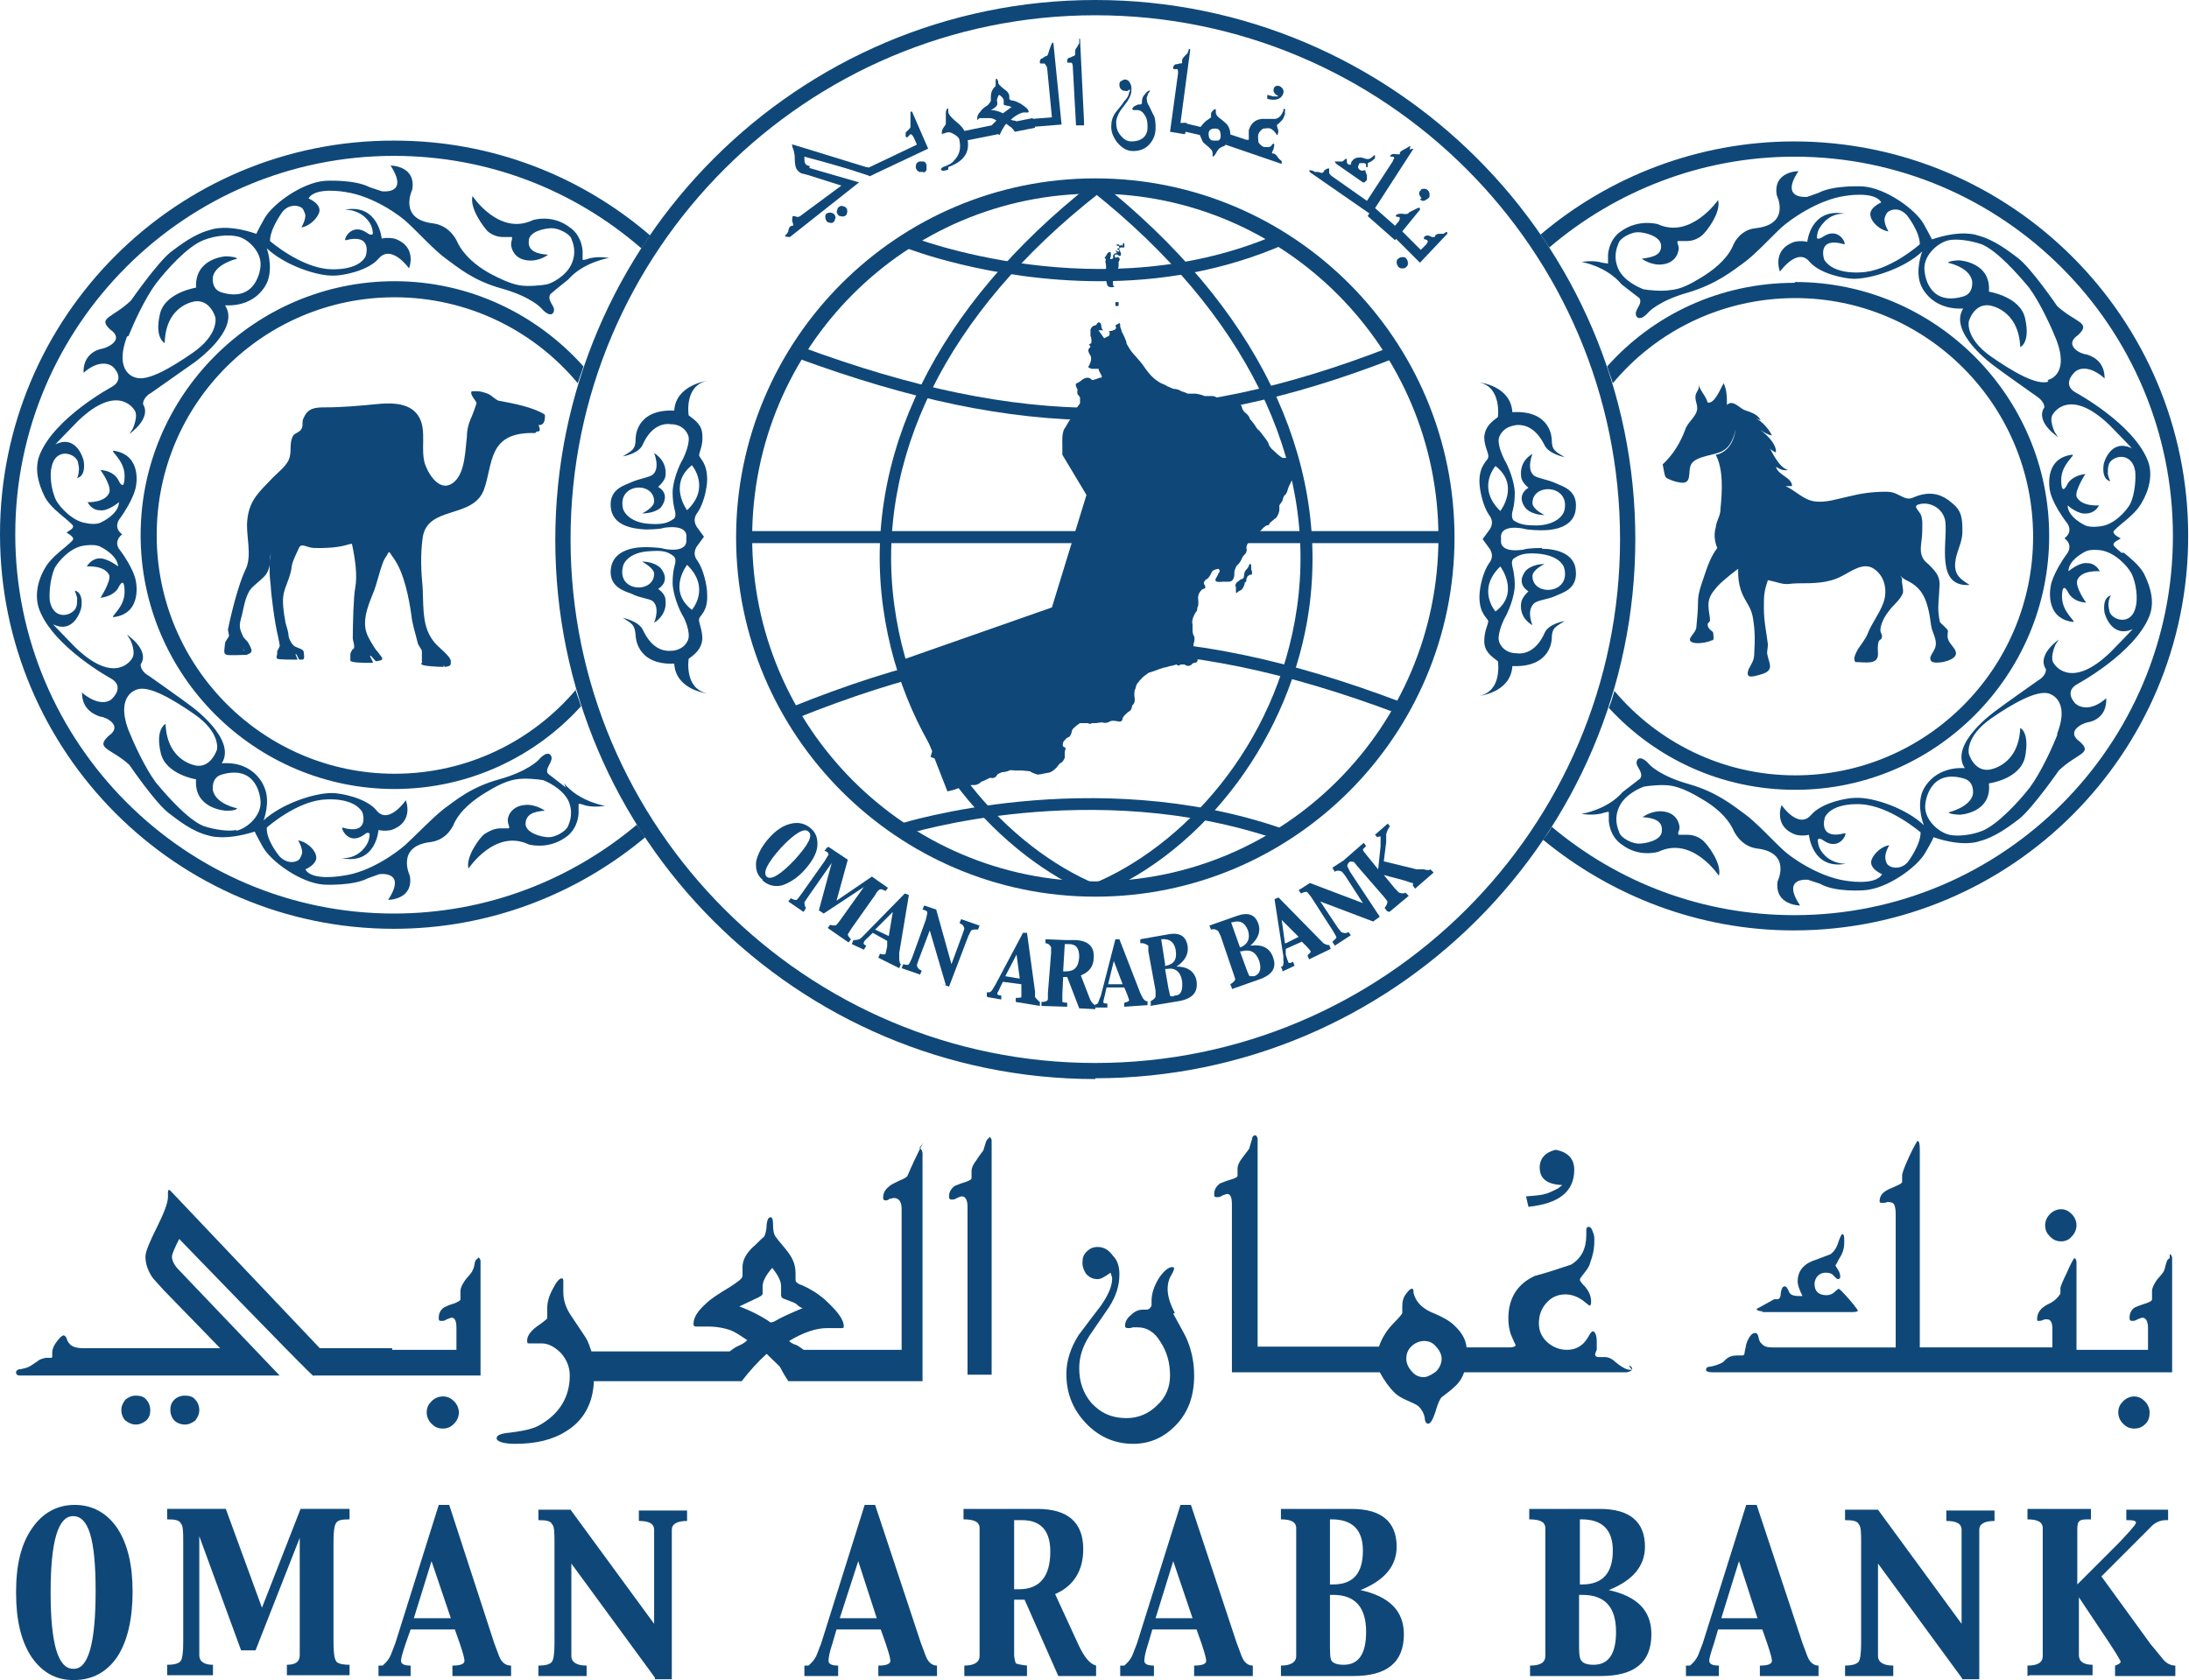 <?xml version="1.0" encoding="UTF-8"?>
<svg id="Layer_2" data-name="Layer 2" xmlns="http://www.w3.org/2000/svg" viewBox="0 0 27.24 20.91">
  <defs>
    <style>
      .cls-1 {
        fill: #0f4878;
      }
    </style>
  </defs>
  <g id="Layer_1-2" data-name="Layer 1">
    <g>
      <path class="cls-1" d="M7.93,10.26c-.82.69-1.87,1.11-3.03,1.11C2.31,11.37.19,9.25.19,6.65S2.31,1.94,4.9,1.94c1.18,0,2.25.43,3.08,1.15.04-.05.07-.11.11-.16-.86-.74-1.97-1.18-3.18-1.18C2.2,1.74,0,3.94,0,6.65s2.2,4.91,4.9,4.91c1.19,0,2.28-.43,3.13-1.14-.04-.05-.07-.11-.11-.16Z"/>
      <path class="cls-1" d="M22.33,1.76c-1.2,0-2.31.44-3.16,1.16.04.05.07.11.11.16.82-.7,1.89-1.13,3.05-1.13,2.6,0,4.71,2.12,4.71,4.72s-2.11,4.72-4.71,4.72c-1.15,0-2.2-.41-3.02-1.1-.03.06-.07.11-.11.16.85.7,1.94,1.13,3.12,1.13,2.71,0,4.91-2.2,4.91-4.91s-2.2-4.91-4.91-4.91Z"/>
      <path class="cls-1" d="M7.17,8.58c-.54.64-1.35,1.05-2.26,1.05-1.63,0-2.96-1.33-2.96-2.97s1.33-2.96,2.96-2.96c.92,0,1.74.42,2.28,1.07.02-.07.05-.14.07-.21-.58-.65-1.42-1.06-2.35-1.06-1.74,0-3.16,1.42-3.16,3.16s1.42,3.16,3.16,3.16c.92,0,1.75-.4,2.32-1.03-.02-.07-.05-.14-.07-.21Z"/>
      <path class="cls-1" d="M13.63,13.43c-3.71,0-6.72-3.01-6.72-6.71S9.93,0,13.63,0s6.72,3.01,6.72,6.71-3.02,6.71-6.72,6.71ZM13.63.19c-3.6,0-6.53,2.93-6.53,6.52s2.93,6.52,6.53,6.52,6.53-2.92,6.53-6.52S17.23.19,13.63.19Z"/>
      <path class="cls-1" d="M22.33,3.52c-.93,0-1.76.4-2.33,1.04.02.07.05.14.07.21.54-.65,1.36-1.06,2.27-1.06,1.63,0,2.96,1.33,2.96,2.97s-1.33,2.97-2.96,2.97c-.9,0-1.71-.41-2.25-1.05-.02.07-.04.14-.07.21.58.63,1.4,1.02,2.32,1.02,1.74,0,3.16-1.42,3.16-3.16s-1.42-3.16-3.16-3.16Z"/>
      <path class="cls-1" d="M13.63,11.16c-2.46,0-4.47-2.01-4.47-4.47s2-4.47,4.47-4.47,4.47,2.01,4.47,4.47-2,4.47-4.47,4.47ZM13.63,2.41c-2.36,0-4.27,1.92-4.27,4.28s1.92,4.28,4.27,4.28,4.27-1.92,4.27-4.28-1.92-4.28-4.27-4.28Z"/>
      <path class="cls-1" d="M9.91,8.94l-.06-.14c2.73-1.1,4.79-1.12,7.59-.06l-.05.14c-2.77-1.04-4.79-1.02-7.48.06Z"/>
      <rect class="cls-1" x="9.25" y="6.61" width="8.78" height=".15"/>
      <path class="cls-1" d="M13.7,5.23c-1.18,0-2.38-.26-3.77-.77l.05-.14c2.74,1.01,4.72,1.01,7.32,0l.05.14c-1.31.51-2.47.76-3.65.76Z"/>
      <path class="cls-1" d="M13.6,11.14c-1.12-.47-2.36-1.75-2.61-3.58-.26-1.88.66-3.75,2.59-5.27l.09.12c-1.89,1.48-2.79,3.3-2.54,5.13.24,1.77,1.44,3.02,2.52,3.47l-.06.14Z"/>
      <path class="cls-1" d="M15.9,10.45c-2.3-.79-4.62-.07-4.64-.06l-.05-.14s2.39-.75,4.74.06l-.05.14Z"/>
      <path class="cls-1" d="M13.69,3.5c-1.36,0-2.41-.41-2.43-.42l.06-.14s2.41.95,4.63-.05l.06.14c-.79.35-1.59.47-2.32.47Z"/>
      <path class="cls-1" d="M13.66,11.14l-.06-.14c1.09-.45,2.29-1.69,2.54-3.44.26-1.83-.65-3.67-2.55-5.18l.09-.12c1.95,1.55,2.87,3.43,2.61,5.32-.22,1.57-1.28,3-2.63,3.56Z"/>
      <g>
        <path class="cls-1" d="M13.93,4.02s-.05.03-.05.03c0,0,.01.03.01.03-.01.03-.04.03-.04.03,0,.01-.05.01-.05.01.02.03,0,.06,0,.06,0,0-.06.03-.06.03l-.07-.1h.06l-.02-.02s-.01-.06-.01-.06c-.03-.04-.05,0-.05,0,0,.01-.02.02-.02.02-.04,0-.06.05-.06.05,0,.02,0,.08,0,.08.02.04.01.09.01.09l-.03.02.02.02h0s0,.01-.02.03c-.02.02.01.07.01.07.05.06-.02.16-.02.16l.04.02s.09,0,.09,0c0,.02.03.07.03.07.03.05-.01.04-.01.04-.11.04-.1.03-.1.03-.06-.07-.14.01-.14.01-.01.01-.05.03-.05.03-.02,0-.01.04-.01.04,0,0,.02.04.02.04-.01.02,0,.06,0,.06.01,0,.03.04.03.04v.07s-.08.11-.08.11c0,.05-.05.1-.05.1-.01.02-.06.1-.06.1-.04.05-.03.2-.03.2,0,.04,0,.13,0,.13l.3.5-.43,1.4-1.94.68.45,1.11-.02.07.05.02.16.41.08-.02s.11-.04.11-.04c.02-.01.12-.02.12-.02.07.01.11-.04.11-.04.01,0,.11-.05.11-.05.07.02.09-.04.09-.04.01-.01.06-.03.06-.03.05,0,.09-.02.09-.02.01-.01.07,0,.07,0,.02,0,.08,0,.08,0,.03,0,.11.01.11.01.02.02.09.04.09.04.03,0,.07-.01.07-.01,0,0,.05-.01.05-.01.06,0,.12-.07.12-.07,0,0,.04-.05.04-.05.04-.01.06-.07.06-.07,0-.02,0-.08,0-.08.02-.04,0-.05,0-.05-.04,0-.02-.06-.02-.06,0-.01.05-.06.05-.06.05,0,.06-.09.06-.09.02-.04.1-.09.1-.09.02,0,.1,0,.1,0,.02.02.05,0,.05,0h.05s.07-.01.07-.01c.06.02.1-.01.1-.01.03-.02.11,0,.11,0,.05.01.05-.04.05-.04,0-.02.07-.08.07-.08.03-.01.04-.04.04-.04,0,0,.01-.04.01-.04.04-.03.03-.09.03-.09-.01-.04,0-.1,0-.1.01-.01.02-.06.02-.06.01-.03.08-.1.08-.1.02-.02.08-.06.08-.06.02,0,.12-.04.12-.04,0,0,.06-.02.06-.02.02,0,.08-.02.08-.02.02,0,.08-.02.08-.02.03.03.05,0,.05,0,0,0,.05,0,.05,0,.05.04.09,0,.09,0,0-.01.03-.02.03-.02.06,0,.04-.06.04-.06-.01-.02-.02-.05-.02-.05,0-.03-.02-.07-.02-.07-.02-.04,0-.08,0-.08.01-.04,0-.07,0-.07-.02-.03-.02-.07-.02-.07,0-.03,0-.08,0-.08-.02-.06.04-.15.04-.15.02-.01.02-.06.02-.06.02-.02.01-.1.01-.1-.01-.09.06-.13.06-.13.05,0,.02-.05.02-.05-.03-.03.02-.07.02-.07.03,0,.07-.09.07-.09.01-.03.08-.04.08-.04.04.02,0,.06,0,.06,0,.01-.03.06-.03.06-.03.06.08.04.08.04.01,0,.08,0,.08,0,.08,0,.07-.11.07-.11,0-.04.03-.09.03-.09.04-.03.06-.08.06-.08.01-.03.03-.05.03-.05.05-.04.03-.09.03-.09,0-.05.04-.08.04-.08,0-.01.05-.05.05-.05.01-.02.05-.06.05-.06.03-.01.07-.06.07-.06.01-.01.04-.03.04-.03.04,0,.04-.03.04-.03.01-.01.06-.05.06-.05.05-.03.06-.11.06-.11,0-.04,0-.06,0-.06.02-.03.04-.06.04-.06,0-.02.02-.06.02-.06.03-.02.04-.06.04-.06,0-.01.02-.06.02-.06.01-.02.03-.06.03-.06.02-.02.04-.06.04-.06.03-.03.03-.07.03-.07,0-.06-.01-.12-.01-.12-.02-.05-.11-.04-.11-.04-.03,0-.06,0-.06,0,0,0,0,0-.03-.02-.03-.02-.09-.08-.09-.08-.02-.01-.05-.06-.05-.06,0-.03-.05-.09-.05-.09-.02-.03-.07-.09-.07-.09-.03-.02-.05-.06-.05-.06-.01-.02-.07-.09-.07-.09,0-.03-.05-.07-.05-.07-.02-.01-.04-.05-.04-.05-.02-.08-.05-.08-.05-.08-.02,0-.04-.02-.04-.02-.03-.03-.09-.02-.09-.02-.03,0-.06,0-.06,0,0-.01-.05-.02-.05-.02,0,0-.03,0-.03,0-.02-.02-.05-.02-.05-.02-.04,0-.1,0-.1,0-.04-.02-.11-.03-.11-.03-.09,0-.1,0-.1,0-.04-.02-.08-.03-.08-.03-.04-.03-.1-.03-.1-.03-.02-.01-.07-.03-.07-.03-.03-.02-.06-.03-.06-.03-.07-.03-.12-.08-.12-.08-.06-.05-.13-.16-.13-.16-.03-.04-.12-.14-.12-.14-.03-.03-.08-.12-.08-.12,0-.04-.06-.15-.06-.15,0,0-.01-.04-.02-.06v-.03Z"/>
        <path class="cls-1" d="M15.37,7.31s0-.04.02-.06c0,0,.04-.03.05-.04,0,0,.04,0,.04-.04,0,0,0-.04.02-.07,0,0,.04-.04.04-.06,0,0,.02-.05.03,0,0,0,0,.03,0,.05,0,0,.01.01.01.03,0,0,0,.03,0,.03,0,0,.01.01,0,0,0,0-.04,0-.06.03,0,0,0,.02-.01.02,0,0,0,.02,0,.03,0,0,0,.01-.02.02,0,0,0,.02-.01.04,0,0-.01.03-.03.05,0,0-.04.02-.05.03,0,0-.02.03-.02-.01,0,0,0-.05,0-.07Z"/>
        <path class="cls-1" d="M13.76,3.22s-.03,0,0-.03c0,0,.03-.07.06-.05,0,0,.01.03,0,.06,0,0-.02.04.02.02,0,0,.02,0,.01-.03,0,0,0-.03.04-.04,0,0,.02.01,0-.02,0,0-.03-.03.02,0,0,0,.03.01.01-.02,0,0-.04-.01,0-.02,0,0,.02,0,0-.03,0,0-.04,0-.02-.02,0,0,.02,0,.03.01,0,0,0,.02.02,0,0,0,.02,0,.02.02,0,0,0,.02,0-.02,0,0,0-.02.02-.03,0,0,0,0,0,.02,0,0,.01.05-.01.04h-.03s-.03,0-.02.03c0,0,.02.04.02.05,0,0,0,.04-.03.02,0,0-.03-.03-.05,0,0,0,0,.02.01.02,0,0,0,.02.02,0,0,0,.06,0,.02.06,0,0,0,.02,0,.05,0,0,0,.02-.01.04,0,0-.02.04-.01.09,0,0,0,.03-.03.03,0,0-.03,0-.02.03,0,0,0,.03,0,.04,0,0,0,.02.02.03,0,0-.07.02-.09-.02,0,0-.02-.06-.02-.11,0,0,.01-.12,0-.16,0,0-.01-.03,0-.04,0,0,0-.02,0-.04"/>
        <path class="cls-1" d="M13.88,3.76s0,.03,0,.04c0,0,0,.01.02.01,0,0,.02,0,.02-.01,0,0,0-.03,0-.04,0,0,0,0-.02,0Z"/>
      </g>
      <path class="cls-1" d="M23.51,6.94c.07.12.11.24.23.29.14.07.21.17.25.33.02.07.03.15.04.22.01.08.06.15.06.23,0,.08-.06.12-.07.18,0,.07.08.06.16.05.08-.02.16-.05.16-.11,0-.06-.08-.11-.1-.18-.01-.03,0-.08,0-.1,0-.02-.09-.09-.1-.11-.03-.15-.02-.2-.01-.35,0-.08.02-.13-.01-.21-.02-.06-.11-.15-.16-.19-.1-.11-.04-.23-.04-.37,0-.07.01-.16-.02-.22-.04-.07-.11-.11.01-.13.15-.02.29.09.3.24.02.27-.12.8.3.77-.11-.07-.19-.12-.18-.27.01-.14.09-.25.09-.39,0-.15,0-.26-.13-.36-.11-.1-.24-.14-.39-.1-.09.02-.12.07-.21.03-.09-.04-.12-.07-.22-.07-.17,0-.31.02-.47.06-.14.03-.28.08-.42.06-.14-.02-.23-.13-.36-.19.02,0,.05,0,.08,0,0-.11-.17-.13-.2-.24.05.03.09.05.15.04-.11-.03-.2-.22-.25-.32,0,.04.06.09.1.1.01-.11-.14-.25-.23-.3.05.03.12.08.18.09-.04-.09-.16-.22-.25-.23.03.01.07.02.11.04-.04-.08-.13-.1-.21-.13-.06-.03-.14-.13-.21-.06,0-.1,0-.18-.04-.27-.04.06-.11.26-.2.24-.02-.08-.09-.14-.11-.22.01.06-.03.08-.04.13-.01.06.02.1.02.16,0,.1-.12.17-.15.27-.06.16-.15.31-.28.43.01.03.02.14.04.16.01.02.13.06.15.06.2.05.11-.14.17-.23.07-.1.29-.1.39-.16.17-.09.17-.41.16-.29-.03.32-.25.34-.25.34.1.18.08.47.06.67,0,.1-.05.14-.06.24,0,0-.04.11.02.25-.1.13-.14.29-.19.43-.03.09-.05.16-.05.25,0,.09-.01.2-.02.3,0,.08-.13.15-.06.19.05.03.19.01.25-.02.02,0,.03,0,.02-.09,0-.03-.07-.04-.07-.11,0-.02.03-.03.03-.05,0-.05-.02-.11-.02-.19,0-.1.05-.16.11-.23.07-.08.27-.23.26-.22,0,.05-.01.21.08.37.05.09.08.13.1.22.03.17.03.28.02.46,0,.09-.03.12-.07.2-.04.11.03.1.13.07.21-.05.12-.14.1-.27,0-.03.01-.08.01-.11-.02-.16-.05-.29-.05-.45,0-.16,0-.2.05-.35.12.03.05.01.16.04.09.02.12,0,.21,0,.2,0,.38,0,.55-.09.12-.06.27-.18.4-.09.15.1.17.3.11.44-.05.13-.14.24-.19.37-.03.07-.08.13-.12.19-.04.07-.06.13-.03.16.12,0,.28.04.28-.1,0-.06-.01-.1.01-.16.01-.02.04-.02.04-.06,0-.03-.02-.05-.02-.07,0-.11.08-.22.15-.3.04-.04.11-.11.13-.17.01-.06-.02-.12-.01-.18"/>
      <path class="cls-1" d="M26.4,6.88s-.1-.08-.1-.1c0-.04.07-.06.09-.08h0s0,0,0,0c0,0,0,0,0,0h0s-.09-.04-.09-.08c0-.02.08-.08.1-.1.06-.05.19-.15.25-.26.1-.17.14-.36.08-.52-.18-.47-.91-.86-.91-.86-.16-.1-.01-.24-.01-.24.05-.06.19-.1.38.07,0-.22-.16-.28-.23-.3-.06,0-.29-.11-.1-.24.17-.16-.03-.15-.26-.36,0,0-.32-.47-.49-.6-.12-.09-.3-.23-.5-.28,0,0-.19-.08-.57.05,0,0,0-.01-.1-.19-.1-.18-.47-.45-.76-.47,0,0-.36-.02-.55.08l-.14.05s-.35.04-.11-.32c0,0-.32,0-.27.3,0,0,.18.36-.26.41-.22.02-.29.23-.29.23-.08.17-.25.3-.4.39-.13.08-.25.14-.37.15-.11.02-.29,0-.34-.01-.05-.02-.24-.1-.31-.25-.07-.15-.02-.27,0-.32.02-.07.16-.14.24-.14.09,0,.28.05.29.16.01.12-.09.15-.24.17,0,0,.12.09.26.07.17-.02.2-.16.2-.2,0-.04-.03-.08-.01-.09,0,0,.1,0,.11,0,.06,0,.13-.02.19-.07.06-.05.24-.29.2-.44,0,0-.34.49-.75.3,0,0-.24-.07-.46.09,0,0-.14.08-.16.29v.11s-.09-.01-.11-.02c-.1-.02-.22,0-.22,0,0,0,.31.05.5.28,0,0,.13.1.22.17.04.06-.03.12-.04.17-.02.05.03.15.16,0,0,0,.13-.14.49-.24.36-.11.55-.27.69-.37.14-.1.37-.35.47-.44.11-.1.45-.34.78-.39,0,0,.38-.07.46.08,0,0-.17.07-.13.18.02.08.13.17.22.18,0,0-.05-.08-.05-.15,0-.02.02-.07.04-.09.05-.04.15-.06.24.04,0,0,.16.2.16.36,0,0-.38.34-.74.35,0,0-.34.03-.45-.16,0,0-.1-.29.25-.19.03,0-.07-.23-.27-.09,0,0-.06.04-.07.01,0,0,0-.05.02-.1.05-.09.15-.21.33-.2-.43-.08-.47.35-.47.35-.08-.02-.16,0-.16,0-.29.1-.18.37-.18.37,0,0,.22-.31.37-.12.13.15.44.21.55.21.22,0,.63-.13.85-.34,0,0-.09.23-.02.41,0,0,.11.32.53.3-.19.3.38.71.38.71.09.07.53.38.53.38,0,0,.1.06.1.14-.12.18.17.37.17.37l-.04-.06s-.08-.16-.02-.23c0,0,.2-.34.7.14.1.1.28.29.28.29-.27-.13-.35.19-.35.19,0,0-.04.19.08.22,0,0-.02-.04-.03-.09,0-.04,0-.09.01-.11.02-.11.28-.19.33.07.01.09,0,.28-.06.41-.05.09-.2.26-.37.28,0,0-.12.02-.19-.01,0,0-.22-.1-.22-.25,0,0,.13.12.24.1,0,0,.1,0,.15-.1,0,0-.22.02-.28-.11-.02-.08.11-.28.11-.28-.17.02-.22.12-.22.12,0,0-.08.18-.08-.05,0-.2.2-.32.13-.31-.36.05-.27.45-.27.45,0,0,.02.15.22.41,0,0,.07.1-.04.18h0s0,0,0,0c0,0,0,0,0,0h0c.11.08.04.18.04.18-.19.26-.21.41-.21.41,0,0-.09.4.27.45.07.01-.13-.11-.13-.31,0-.22.08-.05.08-.05,0,0,.05.11.22.12,0,0-.14-.19-.11-.28.05-.13.28-.11.28-.11-.06-.11-.15-.1-.15-.1-.1-.02-.24.1-.24.1,0-.15.22-.25.22-.25.07-.03.19-.01.19-.01.17.03.32.19.37.28.07.13.08.33.06.41-.05.26-.3.18-.33.07,0-.02-.02-.07-.01-.11,0-.05.03-.09.03-.09-.12.03-.08.22-.08.22,0,0,.08.32.35.2,0,0-.18.19-.28.29-.5.48-.7.14-.7.14-.06-.07.02-.24.02-.24l.04-.06s-.28.19-.16.37c0,.09-.1.14-.1.14,0,0-.44.31-.53.38,0,0-.58.41-.38.71-.42-.02-.53.3-.53.3-.07.19.02.41.02.41-.22-.21-.63-.35-.85-.34-.11,0-.42.06-.55.21-.16.19-.37-.12-.37-.12,0,0-.11.27.18.37,0,0,.08.02.16,0,0,0,.04.44.46.36-.18,0-.29-.11-.33-.2-.02-.05-.02-.1-.02-.1.02-.03.07.01.07.01.2.14.3-.09.27-.09-.35.09-.25-.2-.25-.2.1-.19.45-.16.45-.16.36.02.74.35.74.35,0,.16-.16.37-.16.37-.08.09-.19.08-.24.04-.03-.02-.04-.08-.04-.1,0-.07.05-.15.05-.15-.09.01-.19.1-.22.18-.04.11.13.18.13.18-.08.15-.46.08-.46.08-.33-.05-.68-.29-.78-.39-.11-.1-.33-.34-.47-.44-.14-.1-.34-.27-.69-.37-.36-.1-.49-.24-.49-.24-.13-.15-.18-.06-.16,0,.02.05.08.11.04.17-.09.07-.22.17-.22.17-.19.22-.51.27-.51.27,0,0,.12.02.22,0,.03,0,.12-.04.12-.02v.11c.02.21.16.29.16.29.22.17.46.09.46.09.42-.2.75.3.75.3.04-.15-.14-.39-.2-.44-.06-.05-.13-.07-.19-.07-.01,0-.1,0-.11,0-.02-.02.01-.05.01-.09,0-.04-.03-.18-.2-.2-.14-.02-.26.07-.26.07.15.01.25.05.24.17,0,.12-.2.16-.29.16-.08,0-.22-.07-.24-.14-.02-.05-.07-.17,0-.32.07-.15.25-.23.31-.25.05-.01.23-.03.34-.01.11.02.24.08.37.16.16.09.32.22.4.39,0,0,.08.2.29.23.44.05.26.41.26.41-.04.3.28.3.28.3-.24-.36.1-.32.1-.32l.15.05c.19.11.55.08.55.08.29-.02.66-.29.76-.47.1-.17.1-.19.1-.19.38.13.57.05.57.05.2-.05.38-.19.5-.28.17-.14.49-.6.49-.6.23-.22.43-.21.26-.36-.18-.13.04-.23.1-.24.07-.01.24-.07.23-.3-.18.16-.32.12-.38.07,0,0-.15-.14.01-.24,0,0,.73-.39.91-.86.06-.16.02-.34-.07-.52-.06-.11-.19-.21-.25-.26ZM25.49,4.75c-.15.05-.45-.13-.71-.31-.33-.23-.28-.44-.28-.44,0,0,.06-.22.25-.2,0,0,.37.04.39.52,0,0,.13-.05.06-.36-.06-.27-.45-.33-.45-.33.03-.37-.37-.39-.37-.39-.04,0-.13.01-.14.03,0,0,.26.05.3.22,0,0,.03.16-.11.2-.45.13-.48-.31-.48-.31-.03-.19.16-.36.3-.39.1-.02.26,0,.41.05.19.08.44.36.59.54.14.19.28.5.34.65.17.45-.11.5-.11.5ZM25.6,9.15c-.06.15-.2.46-.34.65-.14.18-.4.46-.59.54-.15.06-.32.07-.41.05-.14-.03-.33-.2-.3-.39,0,0,.04-.44.48-.31.14.04.11.2.11.2-.04.16-.3.22-.3.22,0,.02.1.03.14.03,0,0,.4-.02.36-.39,0,0,.39-.05.45-.33.06-.31-.06-.36-.06-.36-.02.48-.39.52-.39.52-.19.02-.25-.2-.25-.2,0,0-.05-.21.28-.44.26-.18.56-.35.71-.31,0,0,.28.06.11.5Z"/>
      <path class="cls-1" d="M7.04,9.8s-.13-.1-.22-.17c-.04-.05.03-.12.04-.17.02-.05-.03-.15-.16,0,0,0-.13.14-.49.24-.36.1-.55.27-.69.37-.14.11-.37.35-.47.44-.11.1-.45.35-.79.39,0,0-.38.07-.46-.08,0,0,.17-.07.13-.18-.02-.08-.13-.17-.22-.18,0,0,.05.08.05.15,0,.02-.02.07-.04.09-.05.04-.15.05-.24-.04,0,0-.17-.2-.16-.36,0,0,.38-.34.74-.35,0,0,.34-.03.45.16,0,0,.1.29-.25.19-.02,0,.07.23.27.09,0,0,.05-.05.07-.01,0,0,0,.05-.02.1-.04.09-.15.21-.33.2.43.09.46-.35.46-.35.08.02.16,0,.16,0,.29-.1.18-.37.18-.37,0,0-.22.32-.37.12-.13-.15-.44-.21-.55-.21-.22,0-.62.13-.85.34,0,0,.09-.23.01-.41,0,0-.11-.33-.53-.3.19-.3-.38-.71-.38-.71-.09-.07-.53-.38-.53-.38,0,0-.1-.05-.1-.14.12-.18-.17-.37-.17-.37l.04.06s.08.16.02.24c0,0-.2.34-.7-.14-.1-.1-.28-.29-.28-.29.27.13.35-.2.35-.2,0,0,.04-.19-.08-.22,0,0,.02.05.03.09,0,.04,0,.09-.01.11-.03.11-.28.19-.33-.07-.01-.08,0-.27.06-.41.05-.09.2-.26.37-.28,0,0,.12-.02.19.01,0,0,.22.1.23.25,0,0-.14-.11-.24-.1,0,0-.09,0-.15.1,0,0,.22-.02.28.11.02.08-.11.28-.11.28.17-.02.22-.12.22-.12,0,0,.08-.18.08.05,0,.2-.2.32-.13.31.36-.05.27-.45.27-.45,0,0-.02-.15-.21-.4,0,0-.07-.09.04-.18h0s0,0,0,0c0,0,0,0,0,0h0c-.11-.08-.04-.18-.04-.18.19-.26.21-.41.21-.41,0,0,.09-.39-.27-.45-.07-.01.13.11.13.31,0,.23-.08.05-.08.05,0,0-.05-.11-.22-.12,0,0,.14.19.11.28-.05.13-.27.12-.27.12.06.11.15.1.15.1.1.02.24-.1.24-.1,0,.15-.22.25-.22.25-.07.04-.19.01-.19.01-.16-.02-.32-.19-.37-.28-.07-.14-.08-.33-.06-.41.05-.26.3-.18.33-.07,0,.02.02.07.01.11,0,.05-.02.09-.02.09.12-.03.08-.22.08-.22,0,0-.08-.33-.35-.2,0,0,.18-.19.28-.29.5-.48.7-.14.7-.14.06.07-.02.24-.02.24l-.04.06s.28-.19.17-.37c0-.09.1-.14.1-.14,0,0,.44-.31.54-.38,0,0,.58-.41.38-.71.42.02.53-.3.53-.3.07-.19-.01-.41-.01-.41.22.21.63.35.84.34.11,0,.42-.06.55-.21.16-.19.38.12.38.12,0,0,.11-.27-.18-.37,0,0-.09-.02-.16,0,0,0-.04-.44-.46-.36.18,0,.29.11.33.2.02.05.02.1.02.1-.02.03-.07-.01-.07-.01-.2-.14-.3.09-.27.09.35-.09.25.2.25.2-.1.19-.45.16-.45.16-.36-.02-.74-.35-.74-.35,0-.16.16-.37.16-.37.08-.09.19-.08.24-.04.02.02.04.08.04.09,0,.07-.05.15-.05.15.09-.01.19-.1.22-.18.04-.11-.13-.18-.13-.18.08-.15.46-.08.46-.08.34.05.68.29.78.39.11.1.33.34.47.44.14.1.33.27.69.37.36.1.49.24.49.24.13.15.18.06.16,0-.02-.05-.08-.11-.04-.17.08-.07.22-.18.22-.18.19-.22.51-.27.51-.27,0,0-.12-.02-.22,0-.02,0-.11.04-.11.02,0-.04,0-.11,0-.11-.02-.21-.16-.29-.16-.29-.22-.17-.46-.09-.46-.09-.42.2-.75-.3-.75-.3-.04.15.14.39.19.44.06.05.13.07.19.07.01,0,.1,0,.11,0,.01.02-.01.05-.01.09,0,.04.03.18.2.2.15.02.26-.07.26-.07-.15-.01-.25-.05-.24-.17,0-.12.2-.16.29-.16.08,0,.22.07.24.13.02.05.07.17,0,.32-.07.15-.25.24-.31.25-.05.01-.23.03-.34.01-.11-.02-.24-.08-.37-.15-.16-.09-.32-.22-.4-.39,0,0-.08-.2-.3-.23-.44-.05-.26-.42-.26-.42.05-.3-.27-.3-.27-.3.24.37-.11.32-.11.32l-.15-.05c-.19-.1-.55-.08-.55-.08-.29.02-.66.29-.76.47-.1.18-.1.19-.1.19-.38-.13-.57-.05-.57-.05-.2.05-.38.19-.5.28-.17.14-.49.6-.49.6-.23.22-.42.21-.26.36.19.13-.04.23-.1.24-.07.01-.24.08-.23.3.18-.16.32-.12.37-.07,0,0,.15.14-.01.24,0,0-.73.39-.91.86-.06.16-.02.34.07.52.06.11.19.21.25.26.02.02.1.08.1.1,0,.04-.07.06-.08.08h0s0,0,0,0c0,0,0,0,0,0h0s.09.05.08.08c0,.02-.08.08-.1.1-.06.05-.19.15-.25.26-.1.17-.13.36-.07.52.18.47.9.86.9.86.16.1.01.24.01.24-.05.06-.19.09-.38-.07,0,.22.17.28.23.3.06,0,.29.11.1.24-.17.16.03.15.26.36,0,0,.32.47.49.6.12.09.29.23.5.28,0,0,.19.07.57-.05,0,0,0,.01.1.19.1.18.47.45.76.47,0,0,.36.02.55-.08l.14-.05s.35-.05.11.32c0,0,.32,0,.27-.3,0,0-.18-.37.26-.42.22-.03.29-.23.29-.23.08-.17.25-.3.4-.39.13-.08.25-.14.37-.16.11-.02.29,0,.34.01.05.02.23.1.31.25.07.15.02.27,0,.32-.03.07-.16.14-.24.14-.09,0-.28-.05-.29-.16,0-.12.09-.16.24-.17,0,0-.12-.09-.26-.07-.17.02-.21.16-.2.2,0,.04.03.08.01.09,0,0-.09,0-.11,0-.06,0-.13.03-.19.07-.06.04-.24.29-.2.43,0,0,.33-.5.75-.3,0,0,.24.07.46-.09,0,0,.14-.08.16-.29,0,0,0-.08,0-.12,0-.02.09.02.11.02.1.02.22,0,.22,0,0,0-.32-.05-.51-.28ZM1.6,4.18c.06-.15.2-.46.34-.65.14-.18.39-.46.59-.54.15-.06.31-.07.41-.05.14.02.33.2.3.39,0,0-.04.44-.48.31-.14-.04-.11-.2-.11-.2.04-.16.3-.22.3-.22,0-.02-.1-.03-.14-.03,0,0-.39.02-.37.39,0,0-.39.06-.45.33-.07.3.06.36.06.36.01-.48.38-.52.38-.52.19-.02.25.2.25.2,0,0,.05.21-.28.44-.26.18-.56.36-.71.31,0,0-.28-.05-.11-.51ZM2.94,10.33c-.09.02-.26,0-.41-.05-.19-.08-.44-.36-.59-.54-.14-.19-.28-.5-.34-.65-.17-.45.11-.51.11-.51.15-.05.45.13.71.31.33.23.28.44.28.44,0,0-.07.22-.25.2,0,0-.37-.04-.39-.52,0,0-.13.06-.06.36.06.27.44.33.44.33-.03.37.37.39.37.39.04,0,.13,0,.14-.03,0,0-.26-.05-.3-.22,0,0-.03-.16.11-.2.45-.13.48.31.48.31.03.19-.16.36-.3.39Z"/>
      <path class="cls-1" d="M6.66,5.39c-.6-.02-.52.39-.64.71-.14.36-.7.19-.76.59-.03.22-.02.42,0,.63.01.3,0,.5.15.68.05.06.2.17.2.23,0,.05,0,.06-.07.07-.02,0-.04-.06-.05-.08,0-.01.04.08.03.08-.07,0-.26-.01-.27-.03-.03-.03.01.01,0-.05,0,0,0-.11,0-.12,0-.01-.05-.08-.05-.09-.03-.13-.07-.24-.08-.35-.03-.21-.09-.53-.22-.71-.08-.11-.04-.1-.11,0-.05.08-.1.33-.15.44-.06.15-.14.34-.07.51.01.03.08.15.11.19.03.03.04.05.07.09.02.03,0,.04-.07.05-.01,0-.06-.07-.07-.07-.02,0,.04.08.03.09-.11,0-.28,0-.28-.03,0-.02,0-.02,0-.08,0-.01.02-.05.03-.06.04-.01,0-.11,0-.13,0-.19.01-.53.03-.63.03-.16,0-.36-.04-.55-.04-.01-.11.06-.47.05-.09,0-.16-.07-.19,0-.03.07-.08.16-.09.23-.01.12-.08.24-.1.34-.02.09,0,.24.02.34,0,.03.03.09.04.17,0,.04.03.1.06.13.04.04.13.04.13.09,0,.02.02.09-.02.09,0,0-.02,0-.03,0-.02,0-.03-.07-.05-.07-.01,0,.03.07.02.07-.07,0-.21,0-.25-.01-.02-.04,0-.02,0-.08-.01-.02.04-.07.03-.09,0-.02-.02-.1-.02-.11-.04-.15-.09-.55-.09-.62-.02-.16-.02-.26,0-.41.01-.13.01-.03,0,0-.02.09,0,.09-.02.17-.03.11-.07.12-.2.24-.09.08-.11.23-.14.36-.04.13-.03.16.01.25,0,.02.06.07.07.09.02.04.04.07.04.1,0,.03-.04.04-.06.05-.01,0-.04-.07-.04-.07-.02,0,.06.07.04.07-.06,0-.2.01-.25,0-.04-.02-.03-.03-.02-.14,0-.03.05-.08.05-.1,0-.02-.02-.07-.01-.09.04-.2.13-.55.21-.72.1-.19,0-.44.03-.65.03-.24.16-.34.32-.51.06-.06.15-.13.19-.21.05-.1,0-.21.06-.31.02-.03.08-.04.1-.08.03-.05,0-.09.03-.14.05-.12.14-.13.26-.13.22,0,.44-.02.64-.04.2-.02.44-.02.54.17.09.17.01.4.07.58.05.14.2.37.37.21.13-.12.13-.4.15-.55,0-.11.03-.19.07-.28.02-.05.03-.08.05-.14,0-.03-.09-.11-.06-.15.07,0,.09-.01.2.03.05.02.11.09.15.09.17.03.42.08.56.17,0,0,.02.14-.08.13,0,0,.05.09-.02.08Z"/>
      <path class="cls-1" d="M8.8,5.97c0-.21-.09-.26-.1-.3,0-.05.05-.12.04-.25,0-.13-.09-.19-.17-.25,0,0-.06-.37.23-.43,0,0-.39.05-.41.37-.49-.02-.48.35-.48.35,0,.14-.05.15-.16.22,0,0,.2-.03.25-.15.08-.18.21-.27.35-.25.06,0,.16.02.21.13.04.08-.04.26-.06.3-.05.08-.13.28-.13.42,0,.14.03.23.03.23,0,0,.02.08-.02.1-.07.05-.14.07-.29.06-.24-.01-.33-.14-.34-.2-.06-.31.39-.33.39-.08,0,.08-.15.15-.15.15.16,0,.23-.07.23-.07,0,0,.14-.16-.03-.26,0,0,.08-.07.09-.13.03-.2-.14-.29-.14-.29,0,0,.08.19-.02.27-.04.03-.17.05-.26.09-.08.04-.28.08-.26.31.02.23.26.27.43.28,0,0,.18,0,.23-.02,0,0,.31-.06.28.13.03.2-.28.13-.28.13-.06-.02-.23-.02-.23-.02-.17,0-.41.05-.43.28-.02.22.18.27.26.3.09.05.22.06.26.09.1.08.02.27.02.27,0,0,.17-.09.14-.29,0-.07-.09-.13-.09-.13.17-.11.03-.26.03-.26,0,0-.07-.08-.23-.08,0,0,.15.08.15.15,0,.25-.46.23-.39-.08.01-.07.1-.19.34-.2.15-.01.21,0,.29.06.04.03.02.1.02.1,0,0-.03.09-.03.23,0,.14.08.34.13.42.02.03.1.21.06.3-.05.11-.16.13-.21.13-.14.01-.26-.07-.35-.26-.05-.11-.25-.15-.25-.15.11.07.15.08.16.22,0,0,0,.37.48.35.02.33.41.37.41.37-.29-.06-.23-.43-.23-.43.08-.06.16-.12.17-.25,0-.12-.05-.2-.04-.25.01-.04.11-.09.1-.3,0-.12-.05-.32-.12-.42-.08-.1,0-.19,0-.19l.08-.11h0,0s0,0,0,0h0l-.08-.11s-.08-.09,0-.19c.07-.1.12-.29.12-.42ZM8.61,7.59c-.31-.24-.06-.56-.06-.56.3.29.06.56.06.56ZM8.55,6.35s-.24-.32.06-.56c0,0,.24.28-.06.56Z"/>
      <path class="cls-1" d="M19.19,6.82s-.18,0-.23.02c0,0-.31.06-.28-.13-.03-.2.28-.13.28-.13.06.02.23.02.23.02.17,0,.41-.05.42-.28.02-.23-.18-.27-.26-.31-.09-.04-.22-.06-.26-.09-.1-.08-.02-.27-.02-.27,0,0-.17.08-.14.29.01.07.09.13.09.13-.17.11-.03.26-.03.26,0,0,.07.08.23.08,0,0-.15-.07-.15-.15,0-.25.46-.23.4.08-.01.07-.1.19-.34.2-.14,0-.21-.01-.29-.06-.04-.03-.02-.11-.02-.11,0,0,.03-.09.03-.23,0-.14-.08-.34-.13-.42-.02-.04-.1-.21-.06-.29.05-.11.15-.13.21-.14.14-.01.26.07.35.25.05.11.25.15.25.15-.11-.07-.16-.08-.16-.22,0,0,0-.37-.49-.34-.02-.33-.41-.37-.41-.37.28.06.23.43.23.43-.08.06-.16.12-.17.25,0,.12.06.2.05.25,0,.04-.11.09-.11.3,0,.12.05.32.12.42.08.1,0,.19,0,.19l-.08.11h0,0s0,0,0,0h0l.08.11s.08.09,0,.19c-.07.1-.12.29-.12.42,0,.21.1.26.11.3,0,.04-.05.12-.05.25,0,.13.09.19.17.25,0,0,.06.37-.23.43,0,0,.39-.04.41-.37.49.02.49-.34.49-.34,0-.14.05-.15.16-.22,0,0-.2.03-.25.15-.08.18-.21.27-.35.25-.06,0-.16-.02-.21-.13-.04-.08.04-.26.06-.3.05-.08.13-.28.13-.42,0-.13-.03-.23-.03-.23,0,0-.02-.08.02-.1.07-.05.14-.07.29-.06.25.02.33.13.34.2.06.31-.4.33-.4.08,0-.08.15-.15.15-.15-.16,0-.23.08-.23.08,0,0-.14.15.03.26,0,0-.08.07-.09.14-.03.2.14.28.14.28,0,0-.08-.18.02-.27.04-.04.17-.05.26-.09.08-.04.28-.08.26-.31-.01-.23-.26-.28-.42-.28ZM18.61,5.8c.31.24.06.56.06.56-.3-.29-.06-.56-.06-.56ZM18.61,7.61s-.24-.27.06-.56c0,0,.25.33-.06.56Z"/>
      <g>
        <path class="cls-1" d="M10.07,2.09l.62.18-.86.68s-.05,0-.06-.01c0,0,0-.01.01-.02.02-.01.02-.03.03-.04,0-.01,0-.02.01-.04,0-.01.01-.02.03-.03h.02s0-.02,0-.02h0s-.02-.05-.01-.07c0-.02,0-.03.01-.03,0,0,0,0,.02,0,0,0,.02.01.03.01.01,0,.03,0,.05-.02l.5-.37-.41-.13s-.07-.02-.08-.02c-.03-.01-.05-.03-.07-.06-.01-.02-.02-.06-.02-.13,0-.07-.02-.12-.03-.14v-.02s-.02,0,0-.01c0,0,0,0,.01,0l.91.28h.02s.06.09.06.09l-.04.02s-.24-.09-.81-.24c0,.05,0,.07.01.08,0,.02.03.03.06.04ZM10.37,2.77s-.03.01-.05,0c-.02,0-.03-.01-.04-.03-.01-.02-.01-.03-.01-.05,0-.02.01-.03.03-.04.02,0,.03-.01.05,0,.01,0,.03.01.04.03.01.02.01.03,0,.05,0,.02-.01.03-.03.04ZM10.51,2.69s-.03.01-.05,0c-.02,0-.03-.01-.04-.03-.01-.02-.01-.03,0-.05,0-.02.01-.03.03-.04.01-.01.03-.01.05,0,.02,0,.03.02.04.03,0,.02.01.03,0,.05,0,.02-.01.03-.03.04Z"/>
        <path class="cls-1" d="M10.83,2.2l-.05-.1.63-.3-.04-.09s-.02-.04-.04-.04c0,0,0,0-.02.02,0,0-.01.01-.02.02,0,0-.01,0-.02-.01,0-.02,0-.03,0-.05,0,0,.02-.02.04-.04.01-.01.02-.02.02-.03,0,0,0,0,0-.02,0,0,0-.01,0-.01,0-.01,0-.03,0-.05,0-.03,0-.05,0-.05,0,0,0-.02,0-.04,0-.01,0-.02,0-.02,0,0,.01,0,.02,0l.2.46-.72.34ZM11.49,2.14s-.04,0-.05,0c-.02-.01-.03-.02-.04-.04s0-.04,0-.05c0-.02.02-.03.04-.04.02,0,.03,0,.05,0,.02,0,.03.02.04.04,0,.02,0,.04,0,.06,0,.02-.02.03-.04.04Z"/>
        <path class="cls-1" d="M11.8,2.11c-.05.02-.08.02-.09,0,0-.01.01-.03.05-.04.05-.02.09-.04.11-.07.07-.07.09-.15.07-.25,0-.03-.03-.06-.07-.08-.03-.02-.06-.03-.09-.02,0,0-.01,0-.03.01-.01,0-.02,0-.02.01,0,0-.01,0-.01-.01,0-.02,0-.04.02-.07.02-.03.03-.04.03-.05,0,0,0-.01,0-.02,0-.01,0-.02,0-.02,0-.02,0-.05,0-.09,0-.03.01-.06.03-.06,0,0,0,0,0,0,0,0,0,.01,0,.02,0,.01,0,.02,0,.02,0,.03.03.06.06.09.03.03.06.05.09.08.04.04.06.08.08.13.03.11.02.2-.04.27-.04.05-.11.09-.19.12Z"/>
        <path class="cls-1" d="M12.42,1.67l-.4.08-.02-.12.34-.07s.02-.02.03-.03c.01-.01.02-.02.03-.03-.03-.02-.06-.03-.08-.03-.03,0-.07,0-.11,0h-.02s-.02.01-.02.02c0,0-.01,0-.01,0,0-.03,0-.06.04-.1.01-.02.04-.05.09-.08.03-.03.04-.05.04-.06,0,0,0-.01,0-.02v-.02s0-.06.02-.09c.01-.02.03-.04.04-.05,0-.01,0-.03,0-.06,0-.02,0-.03.01-.03,0,0,.01,0,.02.03,0,.03.01.04.02.05.02.02.04.04.07.06.03.02.05.05.05.08,0,0,0,0,0,.02,0,0,0,.01,0,.01,0,0,.01.02.03.02.03,0,.07.02.11.04.06.04.1.07.1.1,0,0,0,.01-.01.01,0,0-.01,0-.03,0-.01,0-.02,0-.03,0-.04.01-.1.04-.15.09,0,0,.02.01.03.01.01,0,.02,0,.04.01l.2-.04.03.12-.25.05s-.04-.05-.04-.05c0,0-.03-.02-.07-.05-.03.04-.06.09-.08.14ZM12.41,1.27s0,0,0,.01v.02s0,.01-.02.03c-.02.02-.04.03-.06.04.06,0,.11.02.15.04.03-.02.07-.05.11-.08,0,0-.02,0-.03-.01,0,0-.02,0-.05-.01-.01,0-.02,0-.02-.02,0,0,0,0,0-.02,0,0,0-.02,0-.02,0-.02-.02-.05-.06-.07-.02.04-.03.07-.02.09Z"/>
        <path class="cls-1" d="M12.84,1.6v-.12s.25-.02.25-.02l-.06-.62s-.02-.05-.04-.05c0,0,0,0-.02,0,0,0-.01,0-.02,0,0,0-.01,0-.01-.01,0-.02,0-.04.02-.05.01,0,.03-.02.05-.03.02,0,.03-.02.03-.02.03-.1.05-.15.06-.15,0,0,.01,0,.01.02l.1,1-.37.03Z"/>
        <path class="cls-1" d="M13.49,1.56h-.1s-.04-.73-.04-.73c0-.03-.01-.05-.02-.05,0,0-.01,0-.02,0,0,0-.01,0-.02,0,0,0-.01,0-.01-.01,0-.02,0-.04.02-.05,0,0,.02,0,.05-.02.02,0,.02-.01.03-.02,0,0,0,0,0-.02,0,0,0-.01,0-.02,0-.01,0-.03.02-.05.02-.03.02-.04.03-.05,0,0,0-.01,0-.04,0-.01,0-.02,0-.02.01,0,.01,0,.01.01l.05,1.03Z"/>
        <path class="cls-1" d="M14.06,1.14s0-.02,0-.03c-.02.02-.04.03-.06.02-.02,0-.03,0-.05-.02-.01-.01-.02-.03-.02-.05,0-.02,0-.04.02-.05.02-.01.03-.02.05-.02.03,0,.05.02.06.04.02.03.02.06.02.09,0,.05-.02.09-.05.14-.03.04-.06.08-.09.12-.03.05-.05.1-.05.14,0,.06.01.11.05.16.04.05.08.08.14.08.05,0,.1-.01.14-.04.04-.03.06-.08.06-.13,0-.05,0-.1-.03-.15-.03-.05-.06-.07-.1-.07,0,0-.01,0-.02,0,0,0-.02,0-.02,0-.01,0-.01,0-.02-.01,0-.01.01-.03.03-.04.02-.01.04-.02.05-.02h.02s.02,0,.02-.02c0,0,0,0,0-.01,0,0,0,0,0,0,0-.04.01-.07.04-.1.02-.03.05-.05.06-.04,0,0,0,0,0,0,0,0,0,.01-.02.03-.01.02-.01.04-.02.05,0,.03,0,.07.03.11.04.08.05.11.06.12.02.05.02.1.02.16,0,.09-.04.16-.09.21-.05.05-.12.07-.19.07-.08,0-.14-.04-.2-.11-.05-.07-.08-.14-.07-.22,0-.05.02-.11.06-.16.03-.04.07-.08.1-.13.04-.04.06-.08.06-.11Z"/>
        <path class="cls-1" d="M14.74,1.67l-.18-.03.1-.73s0-.05-.01-.05c0,0-.01,0-.03,0-.01,0-.02,0-.02,0,0,0,0,0,0-.02,0-.02.01-.03.03-.04,0,0,.02,0,.05-.01.02,0,.03,0,.03-.01,0,0,0,0,0-.02,0,0,0-.01,0-.01,0-.01.01-.03.03-.05.02-.02.03-.03.04-.04,0,0,0-.01.01-.03,0-.01,0-.02.02-.02,0,0,0,0,0,.02l-.12.9h.08s-.02.13-.02.13Z"/>
        <path class="cls-1" d="M14.71,1.65l.02-.12.21.05s.05-.07.09-.09c.03-.02.04-.03.04-.03,0,0,0,0,0-.02,0,0,0-.01,0-.02,0-.02.01-.03.03-.05.01-.01.02-.01.03-.01,0,0,0,0,0,.02,0,.01,0,.02,0,.03.01.03.03.05.06.07.04.03.06.05.08.07.03.04.04.08.04.12l-.02.08s-.03.05-.06.07c-.02,0-.04.02-.06.03,0,0-.02.02-.04.06-.02.03-.03.04-.04.04,0,0,0-.01,0-.03,0-.02,0-.04-.02-.06,0,0-.02-.02-.04-.04-.02-.01-.03-.03-.05-.04-.02-.02-.03-.06-.05-.1l-.22-.05ZM15.19,1.69s0-.04-.01-.06c-.01-.02-.03-.03-.05-.03-.02,0-.04,0-.06.01-.02.01-.03.03-.03.05,0,.02,0,.04.01.06.01.02.03.03.05.03.02,0,.04,0,.06,0,.02-.01.03-.03.03-.05Z"/>
        <path class="cls-1" d="M15.77,1.22v-.04s.07.02.07.02c.01,0,.03,0,.05,0h.02c-.05-.03-.07-.06-.06-.09,0-.03.03-.05.07-.04.04.02.06.05.05.09-.02.07-.09.1-.2.07Z"/>
        <path class="cls-1" d="M15.27,1.78l.03-.11.21.07s.03,0,.03,0c0,0,0-.01,0-.04,0-.03,0-.05,0-.08.03-.09.08-.13.16-.14.05,0,.11,0,.17,0,.05-.01.08-.05.1-.1v-.02s.01-.01.02,0c0,0,.01,0,0,.02,0,.01,0,.03,0,.04-.01.03-.02.06-.04.08-.01.01-.03.03-.04.04-.02.01-.02.02-.02.02,0,0,0,.01.01.04.01.02.01.05,0,.07,0,.01,0,.01-.01.01-.03-.05-.06-.07-.08-.08-.03-.01-.06,0-.09,0-.03.02-.05.04-.06.07-.01.03,0,.07,0,.1.02.03.04.05.07.06.02,0,.04,0,.06,0,.01,0,.03-.01.04-.03.01-.01.02-.02.02-.01.01,0,.01.02,0,.05,0,0,0,.02-.01.03,0,.01-.01.02-.01.02,0,0,0,.01,0,.02,0,0,0,0,.01,0,.01,0,.01,0,.01,0,.01,0,.03.02.04.03.01.02.03.04.04.05,0,0,.01,0,.02.02,0,0,0,.01,0,.02,0,.01-.01.01-.03,0l-.7-.24Z"/>
        <path class="cls-1" d="M17.59,1.85l-.53.82-.75-.52s-.02-.02-.02-.03c0,0,0,0,.02,0,.02,0,.04.01.05.02,0,0,.02,0,.03,0,.01,0,.03,0,.04.01,0,0,0,0,0,0,0,0,0,0,.01,0,0,0,.01,0,.02,0,.01-.01.02-.02.02-.03.03-.02.05-.03.06-.02,0,0,0,0,0,.02,0,.01,0,.02,0,.03,0,.01.01.02.03.04l.44.31.32-.49s.01-.03.02-.04c0,0,0-.02-.02-.02,0,0,0,0-.02,0,0,0-.01,0-.01,0,0,0,0,0,0-.01.01-.02.04-.03.07-.02.03,0,.05,0,.05,0,0,0,0,0,0-.01,0,0,0,0,0-.01,0-.01.03-.03.07-.05.04-.02.06-.04.06-.03,0,0,0,.02-.01.04ZM16.98,2.27s0,0-.02,0l-.33-.23s-.02-.02-.02-.03c0,0,.01,0,.05,0,.03,0,.04,0,.04,0,0,0,0,0,0,0,0,0,0,0,0,0,0,0,.01,0,.03-.02.01-.01.02-.02.03-.01,0,0,0,0,0,.03,0,.01,0,.03.03.04h.02s0-.04.02-.05c.02-.03.05-.04.1-.04.03,0,.06.02.09.02.02,0,.04-.01.06-.03.02-.02.03-.02.03-.02,0,0,0,.02,0,.04-.02.02-.04.04-.09.06,0,0,0,0,0,.02,0,.01,0,.02,0,.03,0,0-.01,0-.02,0,0,0,0,0,0-.02,0-.01,0-.02-.02-.03-.01,0-.02,0-.04,0-.02,0-.03,0-.03.02-.02.03-.01.05.02.07.01,0,.02.01.04,0,.01,0,.02,0,.02,0,0,0,0,.02.02.06,0,.04,0,.06,0,.06Z"/>
        <path class="cls-1" d="M17.03,2.67l.07-.09.26.23.05-.06s.02-.04,0-.05c0,0,0,0-.02,0,0,0-.01,0-.02-.01,0,0,0,0,0-.01.02-.02.04-.02.08-.02.04.01.06,0,.07,0l.02-.02s.02-.01.06-.03c.04-.02.06-.03.07-.02,0,0,0,.01,0,.02l-.31.38-.34-.3ZM17.69,2.47s-.02-.03-.03-.05c0-.02,0-.04.02-.05,0-.02.03-.02.04-.02.02,0,.03,0,.05.02.01.01.02.03.02.05,0,.02,0,.04-.02.05-.01.01-.03.02-.05.03-.02,0-.03,0-.05-.02Z"/>
        <path class="cls-1" d="M17.4,3.32s-.02-.03-.02-.05c0-.02,0-.04.02-.05.01-.01.03-.02.05-.02.02,0,.04,0,.05.02.01.01.02.03.02.05,0,.02,0,.04-.02.05-.01.02-.03.02-.05.02-.02,0-.03,0-.05-.02ZM17.35,2.94l.08-.08.25.25.07-.07s.03-.04.01-.05c0,0,0,0-.02-.01-.01,0-.02,0-.02-.01,0,0,0-.01,0-.02.01-.01.03-.02.05-.02,0,0,.03.01.05.02.01,0,.02,0,.03,0,0,0,0,0,.01-.01,0,0,0,0,0-.01,0,0,.02-.02.05-.02.03,0,.04,0,.05,0,0,0,.01,0,.03-.02,0,0,.02,0,.02,0,0,0,0,0,0,.02l-.34.36-.33-.33Z"/>
      </g>
      <g>
        <path class="cls-1" d="M9.49,10.95c-.07-.06-.09-.13-.08-.23.02-.09.07-.19.16-.29.09-.1.18-.16.28-.18.09-.02.17,0,.24.06.07.06.09.14.08.23-.01.09-.07.19-.16.29-.09.1-.19.16-.28.19-.09.02-.17,0-.24-.06ZM9.54,10.91c.05.05.17-.02.35-.21.17-.19.23-.3.17-.35-.05-.05-.17.02-.34.2-.17.19-.23.31-.18.36Z"/>
        <path class="cls-1" d="M10.31,10.54l.24.16-.14.51.44-.3.2.14-.03.04s-.05-.03-.07-.02c-.01,0-.04.03-.06.07l-.29.41s-.04.06-.05.08c0,.01.01.03.04.06l-.03.04-.26-.18.03-.04s.06.02.08,0l.04-.05.3-.42-.5.33-.06-.04.16-.59-.3.43-.04.06s0,.05.02.07l-.03.05-.19-.13.03-.04s.06.03.07.02c.01,0,.03-.03.06-.07l.29-.41s.04-.07.05-.08c0-.02-.01-.04-.05-.05l.03-.04Z"/>
        <path class="cls-1" d="M10.6,11.75l.02-.05h.02s.04,0,.07-.02l.04-.04.51-.52.05.02-.12.72v.07s0,.06.02.07l-.02.05-.26-.13.02-.05s.06.02.07,0c0,0,.01-.04.02-.09v-.07s-.18-.1-.18-.1l-.05.05s-.06.05-.06.07c-.01.01,0,.03.03.04l-.03.05-.15-.07ZM10.89,11.57l.17.08.05-.3-.21.21Z"/>
        <path class="cls-1" d="M11.77,12.26l-.2-.68-.14.37-.02.06s0,.05.06.07l-.02.05-.23-.08.02-.05s.06.02.07,0c.01-.01.02-.04.04-.08l.17-.47s.02-.08.02-.09c0-.02-.02-.03-.06-.04l.02-.05.15.05.19.68.14-.38.02-.06s0-.05-.06-.07l.02-.05.23.08-.02.05s-.08-.01-.09.02l-.03.06-.24.63-.08-.03Z"/>
        <path class="cls-1" d="M12.28,12.4v-.05s.03,0,.03,0c.01,0,.03-.01.05-.05l.03-.05.34-.64h.05s.1.73.1.73v.07s.04.05.06.06v.05s-.3-.05-.3-.05v-.05s.07,0,.07-.01c0-.01,0-.04,0-.09v-.07s-.23-.03-.23-.03l-.03.06s-.03.07-.04.08c0,.02.01.03.05.03v.05s-.17-.03-.17-.03ZM12.51,12.15l.18.03-.04-.3-.14.27Z"/>
        <path class="cls-1" d="M12.96,12.52v-.05c.05,0,.08-.01.08-.04v-.07s.04-.5.04-.5v-.07s-.02-.05-.07-.05v-.05s.25.01.25.01h.03s.05,0,.05,0h.05c.15.01.23.08.22.22,0,.11-.06.18-.16.22l.1.26c.02.06.05.1.08.11v.05s-.2-.01-.2-.01l-.15-.39h-.05s-.01.21-.01.21v.07s0,.03,0,.03c0,0,.02.01.06.01v.05s-.32-.01-.32-.01ZM13.25,11.75l-.02.34h.03c.11,0,.16-.05.17-.18,0-.11-.04-.16-.13-.16h-.05Z"/>
        <path class="cls-1" d="M13.63,12.55v-.05s.01,0,.01,0c.02,0,.03-.03.04-.06l.02-.05.18-.7h.05s.26.67.26.67l.03.06s.03.05.06.04v.05s-.29.02-.29.02v-.05s.06-.01.06-.03c0-.01-.01-.04-.03-.09l-.03-.07h-.22s-.02.09-.02.09c-.01.05-.02.07-.02.09,0,.02.02.02.05.02v.05s-.16,0-.16,0ZM13.79,12.25h.18s-.11-.29-.11-.29l-.07.29Z"/>
        <path class="cls-1" d="M14.32,12.51v-.05s.06-.03.06-.06v-.07s-.09-.49-.09-.49v-.07s-.05-.04-.1-.03v-.05s.34-.06.34-.06c.15-.03.23.02.25.15.01.09-.03.18-.14.25.15,0,.23.07.25.18.02.14-.05.22-.22.25l-.36.06ZM14.5,12.07l.04.23s.02.08.02.09c0,.01.03.02.06,0,.08,0,.1-.07.09-.18-.02-.12-.09-.17-.19-.15h-.02ZM14.49,12.02h.02c.1-.02.14-.08.12-.2-.02-.1-.08-.14-.18-.13h0s.05.32.05.32Z"/>
        <path class="cls-1" d="M15.33,12.3l-.02-.05s.07-.04.06-.07l-.02-.06-.16-.47-.03-.06s-.04-.04-.09-.02l-.02-.05.34-.12c.14-.05.23-.02.27.1.03.09,0,.18-.1.27.15-.02.24.03.28.14.05.13,0,.22-.17.28l-.34.12ZM15.42,11.79h.02c.09-.04.12-.11.09-.21-.04-.1-.1-.13-.2-.1h-.01s.11.31.11.31ZM15.43,11.84l.08.22s.03.08.04.09c.01,0,.03,0,.06,0,.07-.03.09-.09.06-.19-.04-.11-.11-.15-.22-.12h-.02Z"/>
        <path class="cls-1" d="M15.96,12.08l-.02-.05h.02s.02-.04.01-.08v-.05s-.11-.71-.11-.71l.05-.02.51.52.05.05s.05.03.07.02l.02.05-.27.13-.02-.05s.05-.04.04-.05c0,0-.02-.03-.06-.07l-.05-.05-.2.09v.07s.02.07.03.09c0,.02.03.02.06,0l.02.05-.15.07ZM16,11.74l.16-.08-.21-.21.04.29Z"/>
        <path class="cls-1" d="M17.09,11.47l-.66-.25.22.33.04.05s.05.03.09,0l.03.04-.2.13-.03-.05s.05-.04.05-.05c0-.02-.02-.04-.04-.08l-.27-.42s-.05-.07-.06-.07c-.01,0-.03,0-.07.02l-.03-.04.14-.09.66.25-.22-.34-.04-.05s-.05-.03-.09,0l-.03-.05.2-.13.03.04s-.06.05-.04.08l.03.06.37.56-.07.05Z"/>
        <path class="cls-1" d="M17.26,11.34l-.03-.04s.05-.06.03-.09l-.04-.05-.33-.38-.04-.05s-.05-.02-.09.01l-.03-.04.24-.21.03.04s-.03.03-.04.04c0,0,0,.02.02.04l.04.05.13.16.03-.29v-.07s0-.05,0-.05c0,0-.02,0-.04.01h0s-.03-.03-.03-.03l.16-.14.03.04h-.01s-.03.05-.04.09v.1s-.03.24-.03.24l.41.1h.09s.06.02.08,0l.04.04-.23.2-.03-.04s.01-.02,0-.03c0,0-.02,0-.04-.01l-.06-.02-.26-.07h0l.14.17.05.05s.05.02.08,0l.04.04-.24.2Z"/>
      </g>
      <g>
        <path class="cls-1" d="M.91,20.91c-.22,0-.39-.1-.52-.29-.13-.2-.19-.46-.19-.8s.06-.6.2-.8c.13-.19.31-.29.53-.29s.4.1.53.29c.13.2.19.46.19.79s-.06.61-.19.81c-.13.19-.31.29-.54.29ZM.92,20.77c.18,0,.27-.32.27-.97s-.09-.93-.28-.93-.28.32-.28.95.09.95.28.95Z"/>
        <path class="cls-1" d="M2.09,18.78h.72l.45,1.23.48-1.23h.61v.13c-.1,0-.15.01-.17.05-.02.03-.03.11-.03.23v1.25c0,.12.01.2.03.23.01.03.07.05.17.05v.13h-.78v-.13c.11,0,.16-.04.16-.12v-.17s0-1.29,0-1.29l-.55,1.4h-.18l-.52-1.42v1.48c0,.08.06.12.17.12v.13h-.57v-.13c.1,0,.15-.02.17-.05.02-.03.03-.11.03-.23v-1.25c0-.12,0-.2-.03-.23-.02-.04-.07-.05-.17-.05v-.13Z"/>
        <path class="cls-1" d="M4.71,20.86v-.13h.05s.08-.06.11-.15l.05-.13.54-1.72h.13l.56,1.72.06.16c.03.08.08.12.15.12v.13h-.73v-.13c.1,0,.15-.02.15-.06,0-.03-.02-.1-.06-.22l-.06-.17h-.55l-.06.17c-.04.12-.06.19-.06.22,0,.04.04.06.12.06v.13h-.41ZM5.15,20.14h.46l-.24-.71-.22.71Z"/>
        <path class="cls-1" d="M8.15,20.88l-1.04-1.42v1.15c0,.08.07.12.19.12v.13h-.6v-.13c.1,0,.15-.02.17-.05.02-.03.03-.11.03-.23v-1.25c0-.12,0-.2-.03-.23-.02-.04-.07-.05-.17-.05v-.13h.4l1.04,1.42v-1.17c0-.08-.07-.11-.19-.11v-.13h.6v.13c-.13,0-.19.04-.19.11v.17s0,1.69,0,1.69h-.21Z"/>
        <path class="cls-1" d="M10.01,20.86v-.13h.05s.08-.06.11-.15l.05-.13.54-1.72h.13l.57,1.72.06.16c.03.08.08.12.14.12v.13h-.73v-.13c.1,0,.15-.02.15-.06,0-.03-.02-.1-.06-.22l-.06-.17h-.55l-.05.17c-.04.12-.05.19-.05.22,0,.04.04.06.12.06v.13h-.41ZM10.45,20.14h.46l-.23-.71-.23.71Z"/>
        <path class="cls-1" d="M12,20.86v-.13c.12,0,.19-.04.19-.12v-.17s0-1.25,0-1.25v-.17c0-.08-.07-.11-.2-.11v-.13h.69s.11,0,.11,0h.12c.38,0,.57.17.57.5,0,.27-.12.46-.35.56l.29.63c.07.15.14.24.22.26v.13h-.47l-.42-.95h-.13v.7s.01.07.02.09c.01.01.06.02.14.03v.13h-.78ZM12.62,18.91v.87h.06c.26,0,.39-.16.39-.47,0-.26-.12-.39-.35-.39h-.11Z"/>
        <path class="cls-1" d="M13.94,20.86v-.13h.05s.08-.06.11-.15l.05-.13.54-1.72h.13l.57,1.72.06.16c.03.08.08.12.14.12v.13h-.73v-.13c.1,0,.15-.02.15-.06,0-.03-.02-.1-.06-.22l-.06-.17h-.55l-.05.17c-.04.12-.05.19-.05.22,0,.04.04.06.12.06v.13h-.41ZM14.38,20.14h.46l-.24-.71-.22.71Z"/>
        <path class="cls-1" d="M15.94,20.86v-.13c.12,0,.19-.04.19-.12v-.17s0-1.25,0-1.25v-.17c0-.08-.07-.11-.19-.11v-.13h.88c.37,0,.56.16.56.47,0,.24-.15.42-.45.54.36.08.54.26.54.55,0,.35-.21.52-.63.52h-.9ZM16.55,19.72h.04c.25,0,.37-.14.37-.42,0-.26-.13-.39-.39-.39h-.02v.81ZM16.55,19.86v.58c0,.12,0,.2.02.23.02.03.07.05.15.05.19,0,.28-.14.28-.41,0-.31-.14-.46-.41-.46h-.04Z"/>
        <path class="cls-1" d="M19.04,20.86v-.13c.13,0,.19-.04.19-.12v-.17s0-1.25,0-1.25v-.17c0-.08-.07-.11-.2-.11v-.13h.88c.37,0,.56.16.56.47,0,.24-.15.42-.45.54.36.08.53.26.53.55,0,.35-.21.52-.63.52h-.9ZM19.65,19.72h.04c.25,0,.38-.14.38-.42,0-.26-.13-.39-.39-.39h-.02v.81ZM19.65,19.86v.58c0,.12,0,.2.03.23.02.03.07.05.15.05.19,0,.28-.14.28-.41,0-.31-.14-.46-.42-.46h-.04Z"/>
        <path class="cls-1" d="M20.98,20.86v-.13h.05s.08-.06.11-.15l.05-.13.54-1.72h.13l.57,1.72.06.16c.03.08.08.12.14.12v.13h-.73v-.13c.1,0,.15-.02.15-.06,0-.03-.02-.1-.06-.22l-.06-.17h-.55l-.05.17c-.04.12-.06.19-.06.22,0,.04.04.06.12.06v.13h-.41ZM21.41,20.14h.46l-.23-.71-.22.71Z"/>
        <path class="cls-1" d="M24.41,20.88l-1.04-1.42v1.15c0,.08.07.12.19.12v.13h-.6v-.13c.09,0,.15-.02.17-.05.02-.03.03-.11.03-.23v-1.25c0-.12,0-.2-.03-.23-.02-.04-.07-.05-.17-.05v-.13h.41l1.04,1.42v-1.17c0-.08-.07-.11-.19-.11v-.13h.6v.13c-.13,0-.19.04-.19.11v.17s0,1.69,0,1.69h-.21Z"/>
        <path class="cls-1" d="M25.23,20.86v-.13c.13,0,.19-.04.19-.12v-.17s0-1.25,0-1.25v-.17c0-.08-.07-.11-.19-.11v-.13h.79v.13c-.08,0-.12,0-.14.02-.02.01-.03.04-.03.1v.17s0,.52,0,.52l.53-.53.12-.13c.05-.06.08-.09.08-.11,0-.02-.03-.03-.09-.03h-.03v-.13h.52v.13h-.03c-.07,0-.14.03-.2.1l-.18.18-.42.42.61.84.14.17c.05.07.11.1.17.1v.13h-.75v-.13s.07-.02.07-.05c0,0-.02-.04-.05-.09l-.09-.14-.38-.57h0v.72c0,.08.06.12.17.12v.13h-.78Z"/>
      </g>
      <g>
        <path class="cls-1" d="M1.69,17.37c-.05,0-.09.02-.13.05-.03.04-.05.08-.05.13s.02.1.05.13c.04.03.08.05.13.05s.09-.02.13-.05c.04-.04.05-.08.05-.13,0-.05-.02-.1-.05-.13-.03-.04-.08-.05-.13-.05Z"/>
        <path class="cls-1" d="M2.3,17.37c-.05,0-.1.02-.13.05-.04.04-.05.08-.05.13s.02.1.05.13c.03.03.08.05.13.05s.09-.02.13-.05c.03-.04.05-.08.05-.13,0-.05-.02-.1-.05-.13-.03-.04-.08-.05-.13-.05Z"/>
        <path class="cls-1" d="M5.95,15.66s-.03.01-.04.05c-.01.06-.02.09-.03.1,0,.02-.04.06-.09.12-.04.06-.06.1-.06.14,0,.01,0,.02,0,.05,0,.02,0,.04,0,.05,0,.02-.03.03-.07.05-.07.02-.11.04-.13.05-.05.03-.07.08-.07.13,0,.03,0,.04.03.04s.04,0,.07-.02c.03-.01.05-.02.06-.02.04,0,.06.04.06.13v.27h-.8v-.02h-.9l-1.84-1.94s-.03-.03-.03-.03c-.01,0-.02,0-.02.03v.06c0,.07-.05.2-.14.38-.09.18-.14.3-.14.36,0,.09.03.17.08.25.02.03.07.08.15.17l.7.72h-1.7c-.07,0-.12-.01-.16-.04-.02-.02-.04-.04-.05-.08-.01-.03-.03-.04-.04-.04-.01,0-.04.02-.07.06-.04.05-.07.1-.07.16v.05s0,.01-.02.01h-.06s-.07.01-.1.04c-.03.02-.06.04-.09.06-.03.02-.07.03-.12.04-.04,0-.06.02-.06.04,0,.03.02.04.05.04h3.23l-1.25-1.31c-.06-.06-.09-.12-.09-.17,0-.03.03-.1.09-.22,1.18,1.22,1.74,1.79,1.67,1.7h2.08v-1.43s-.01-.04-.03-.04Z"/>
        <path class="cls-1" d="M5.51,17.38c-.05,0-.1.02-.14.06-.04.04-.06.08-.06.14,0,.05.02.1.06.14.04.04.08.06.14.06s.1-.02.14-.06c.04-.04.06-.09.06-.14s-.02-.1-.06-.14c-.04-.04-.08-.06-.14-.06Z"/>
        <path class="cls-1" d="M11.49,14.22s-.08.14-.2.42c0,0-.03.03-.09.05-.06.03-.11.05-.14.08-.05.04-.07.08-.07.14,0,.02.01.03.03.03.01,0,.03,0,.05-.02.02,0,.04-.01.05-.01.07,0,.1.05.1.14v1.75h-1.22s-.05-.04-.09-.06c-.04-.01-.07-.03-.09-.05.18-.11.34-.16.47-.16h.08s.07,0,.09,0c.03,0,.04,0,.04-.02,0-.09-.08-.19-.23-.33-.09-.08-.19-.14-.28-.18-.06-.02-.09-.04-.09-.07,0,0,0-.02,0-.04,0-.02,0-.03,0-.04,0-.1-.03-.18-.09-.26-.05-.07-.11-.13-.16-.2-.02-.03-.03-.07-.03-.15,0-.06-.01-.09-.03-.09-.03,0-.04.03-.05.09,0,.08-.02.13-.03.15-.05.04-.09.09-.15.14-.08.08-.12.16-.12.24,0,.01,0,.03,0,.06,0,.03,0,.04,0,.05,0,.03-.05.07-.16.14-.15.09-.24.15-.29.2-.1.09-.16.17-.16.26,0,.02.01.03.03.03.02,0,.04,0,.07,0,.03,0,.05,0,.07,0,.12,0,.22.02.3.05.05.02.11.06.2.12-.02.02-.06.05-.11.07-.05.02-.08.05-.11.07h-1.72c-.02-.06-.04-.12-.07-.17-.06-.09-.12-.18-.18-.27-.07-.1-.1-.2-.1-.3,0-.02,0-.04,0-.07,0-.03,0-.05,0-.06,0-.02,0-.04-.02-.04-.03,0-.07.05-.11.13-.05.09-.07.17-.07.24,0,.01,0,.03,0,.06v.07s-.04.04-.13.1c-.08.06-.12.12-.12.17,0,.03,0,.04.02.04.02,0,.04,0,.08,0,.03,0,.06,0,.08,0,.08,0,.16.04.24.12.07.08.11.17.11.28,0,.27-.13.48-.38.62-.09.05-.21.07-.36.09-.11.01-.17.03-.17.07,0,.04.08.07.23.07.26,0,.47-.05.64-.16.21-.13.33-.34.34-.62h1.84c.1-.13.2-.24.31-.34.1.1.16.15.17.17s.04.08.1.17h1.67v-2.84s-.01-.06-.04-.06ZM9.59,16.46c-.1-.07-.23-.14-.39-.2.06-.03.13-.06.19-.09.07-.03.1-.05.1-.07,0-.01,0-.03,0-.04,0-.02,0-.04,0-.05,0-.06.04-.14.12-.23.07.09.11.16.11.23,0,.01,0,.03,0,.06,0,.02,0,.04,0,.05,0,.02.01.04.05.05.08.03.13.05.14.06.03.03.06.05.08.05-.14.06-.26.11-.36.17Z"/>
        <path class="cls-1" d="M12.31,14.16s-.03.02-.04.05c-.02.06-.03.1-.03.1,0,.01-.04.05-.09.13-.04.05-.06.1-.06.13,0,0,0,.02,0,.04,0,.02,0,.04,0,.05,0,.02-.02.03-.07.05-.07.02-.11.04-.14.05-.05.04-.07.08-.07.13,0,.03.01.04.03.04.02,0,.04,0,.07-.02.02-.01.05-.02.06-.02.04,0,.07.04.07.13v2.09h.3v-2.92s-.01-.04-.03-.04Z"/>
        <path class="cls-1" d="M14.62,16.34c-.06-.11-.09-.21-.09-.3,0-.05.01-.11.04-.16.03-.05.04-.08.04-.09,0-.01,0-.02-.02-.02-.05,0-.11.05-.17.14-.06.1-.09.19-.09.28,0,0,0,.02,0,.03v.03s-.02.05-.06.05h-.05c-.05,0-.1.02-.15.07-.05.04-.07.09-.07.13,0,.02.01.03.04.03.01,0,.03,0,.06-.01.03,0,.05,0,.06,0,.11,0,.21.06.28.18.08.12.12.26.12.42,0,.14-.05.27-.16.37-.1.1-.23.16-.38.16-.18,0-.32-.06-.44-.19-.1-.12-.15-.26-.15-.43,0-.14.04-.27.13-.41.08-.12.16-.23.24-.35.09-.14.13-.27.13-.41,0-.09-.02-.17-.08-.23-.05-.07-.11-.11-.19-.11-.06,0-.1.02-.14.06-.04.04-.05.08-.05.14,0,.05.02.1.05.14.04.04.08.06.14.06.04,0,.09-.03.16-.08.01.03.02.06.02.07,0,.1-.05.21-.14.34-.1.13-.19.25-.28.37-.1.16-.15.32-.15.48,0,.24.08.44.24.61.16.17.36.26.59.26.21,0,.39-.08.54-.24.15-.16.22-.36.22-.61,0-.16-.03-.31-.09-.45,0-.01-.06-.12-.17-.32Z"/>
        <path class="cls-1" d="M20.31,17.05s-.05,0-.07-.01c-.03-.01-.08-.04-.14-.09-.04-.04-.09-.06-.13-.06h-.04s-.03,0-.04,0c-.02,0-.04-.01-.04-.03,0,0,0-.02.02-.06,0-.04,0-.07,0-.1,0-.08-.02-.13-.05-.13-.01,0-.03.02-.05.06-.03.05-.06.09-.09.11-.05.04-.11.06-.18.06-.09,0-.17-.03-.24-.09-.07-.06-.11-.14-.11-.24s.03-.18.09-.25c.06-.07.14-.11.24-.11.08,0,.15.03.21.07.06.05.09.07.09.07.01,0,.02-.01.02-.05,0-.07-.03-.13-.07-.18-.05-.05-.07-.08-.07-.09,0-.02.02-.04.05-.08.04-.05.07-.09.08-.14.03-.08.05-.16.05-.27,0-.04,0-.07-.02-.11-.01-.04-.03-.06-.05-.06-.02,0-.03.01-.03.04v.06c0,.17-.06.29-.19.37-.15.05-.3.1-.45.14-.22.1-.33.28-.33.53,0,.07.01.15.04.22.03.07.05.11.05.11,0,.02-.03.03-.08.03h-.53c-.01-.1-.06-.19-.16-.28-.05-.05-.14-.1-.26-.15-.1-.04-.17-.1-.21-.17-.01-.02-.02-.04-.03-.08,0-.03,0-.05-.02-.05-.02,0-.04.02-.07.06-.04.05-.05.1-.05.16,0,0,0,.02,0,.04,0,.02,0,.03,0,.04,0,.01-.03.05-.1.12-.08.08-.15.18-.19.3h-1.51v-2.59s-.01-.04-.03-.04c-.02,0-.04.02-.04.05-.02.06-.03.1-.03.1,0,.02-.04.06-.09.13-.04.05-.06.1-.06.13,0,0,0,.02,0,.04,0,.02,0,.04,0,.05,0,.02-.02.03-.08.05-.07.02-.11.04-.14.05-.05.04-.07.08-.07.13,0,.03,0,.04.03.04s.04,0,.07-.02c.03-.01.05-.02.06-.02.04,0,.06.04.06.13v2.09h1.84c.06.11.12.19.18.25.04.04.09.07.16.1.07.03.11.05.14.07.04.04.07.09.08.15,0,.04.02.07.04.07.03,0,.06-.05.09-.14.03-.11.06-.17.08-.19.05-.04.11-.08.16-.13.06-.05.1-.12.12-.18h2.02s.07-.01.07-.04c0-.02-.01-.04-.04-.04ZM17.87,17.07s-.09.07-.15.07-.11-.02-.15-.07c-.04-.04-.07-.1-.07-.16s.02-.11.06-.15c.04-.04.1-.07.16-.07s.11.02.15.07c.04.04.07.1.07.15s-.02.11-.07.16Z"/>
        <path class="cls-1" d="M21.92,16.33h1.14s.06,0,.06-.02c0,0-.04-.06-.11-.14-.08-.09-.12-.13-.13-.13,0,0-.02.01-.05.04-.03.03-.07.04-.1.04-.1,0-.15-.05-.15-.14,0-.04.02-.08.04-.1.03-.03.06-.04.1-.04.04,0,.08.01.1.04.02.02.04.04.05.04.02,0,.03-.01.03-.03,0-.03-.01-.06-.03-.09-.02-.03-.03-.05-.03-.05,0,0,.02-.03.05-.09.04-.06.06-.12.06-.2,0-.07,0-.1-.03-.1,0,0-.02.03-.04.09-.02.07-.05.12-.1.16-.08.03-.16.06-.24.09-.11.05-.17.13-.17.25,0,.04.02.1.06.18h-.05c-.07,0-.11-.02-.12-.06-.02-.04-.03-.06-.05-.06-.03,0-.04.03-.05.08,0,.06-.02.08-.04.08,0,0-.01,0-.02,0,0,0-.02,0-.02,0,0,0-.04.02-.11.06-.07.04-.11.06-.11.06,0,.02.03.03.08.03Z"/>
        <path class="cls-1" d="M25.65,15.45c.05,0,.1-.02.13-.06.04-.04.06-.09.06-.14,0-.05-.02-.1-.06-.14-.04-.04-.08-.06-.13-.06s-.1.02-.14.06c-.04.04-.06.09-.06.14,0,.06.02.1.06.14.04.04.08.06.14.06Z"/>
        <path class="cls-1" d="M26.56,17.38c-.05,0-.1.02-.14.06-.04.04-.06.08-.06.14,0,.05.02.1.06.14.04.04.08.06.14.06.06,0,.1-.02.14-.06.04-.04.05-.09.05-.14s-.02-.1-.06-.14c-.04-.04-.08-.06-.14-.06Z"/>
        <path class="cls-1" d="M27,15.66s-.03.01-.04.05c-.02.06-.02.09-.03.1,0,.02-.04.06-.09.12-.04.06-.06.1-.06.14,0,.01,0,.02,0,.05,0,.02,0,.04,0,.05,0,.02-.02.03-.07.05-.07.02-.11.04-.14.05-.05.03-.07.08-.07.13,0,.03.01.04.03.04.02,0,.04,0,.07-.02.03-.01.05-.02.06-.02.04,0,.07.04.07.13v.27h-.89v-1.09s0-.05-.03-.05c0,0-.04.06-.09.18-.06.12-.08.18-.08.19v.07s-.05.09-.15.13c-.1.05-.14.11-.14.19,0,.02,0,.02.02.02.01,0,.03,0,.05-.01.02-.01.04-.01.05-.01.05,0,.07.04.07.12v.23h-1.65v-2.47c0-.07-.01-.1-.03-.1,0,0-.04.06-.1.19-.06.13-.09.21-.09.24,0,0,0,.02,0,.04,0,.02,0,.03,0,.04,0,.02-.05.04-.14.08-.1.04-.14.09-.14.16,0,.01,0,.02.02.02,0,0,.02,0,.04,0,.02,0,.03-.01.04-.01.04,0,.07.01.08.03.01.02.02.06.02.11v1.67h-1.53c-.07,0-.11-.01-.14-.05-.02-.01-.03-.04-.04-.09-.01-.03-.02-.04-.04-.04-.04,0-.08.05-.11.14,0,.01-.01.05-.02.1,0,.03-.01.04-.03.04,0,0-.02,0-.03,0-.01,0-.02,0-.03,0-.05,0-.09.01-.12.03-.03.02-.05.05-.07.06-.04.02-.09.04-.15.05-.04,0-.05.02-.05.04,0,.02.03.03.09.03h5.71v-1.43s-.01-.04-.03-.04Z"/>
        <path class="cls-1" d="M19.02,15.02l-.03-.13c.14-.01.22-.02.23-.03.03,0,.09-.03.17-.07l.05-.04h0c-.19-.01-.28-.08-.28-.22,0-.11.07-.19.2-.22.15.03.23.11.23.25,0,.27-.19.42-.57.46Z"/>
      </g>
    </g>
  </g>
</svg>